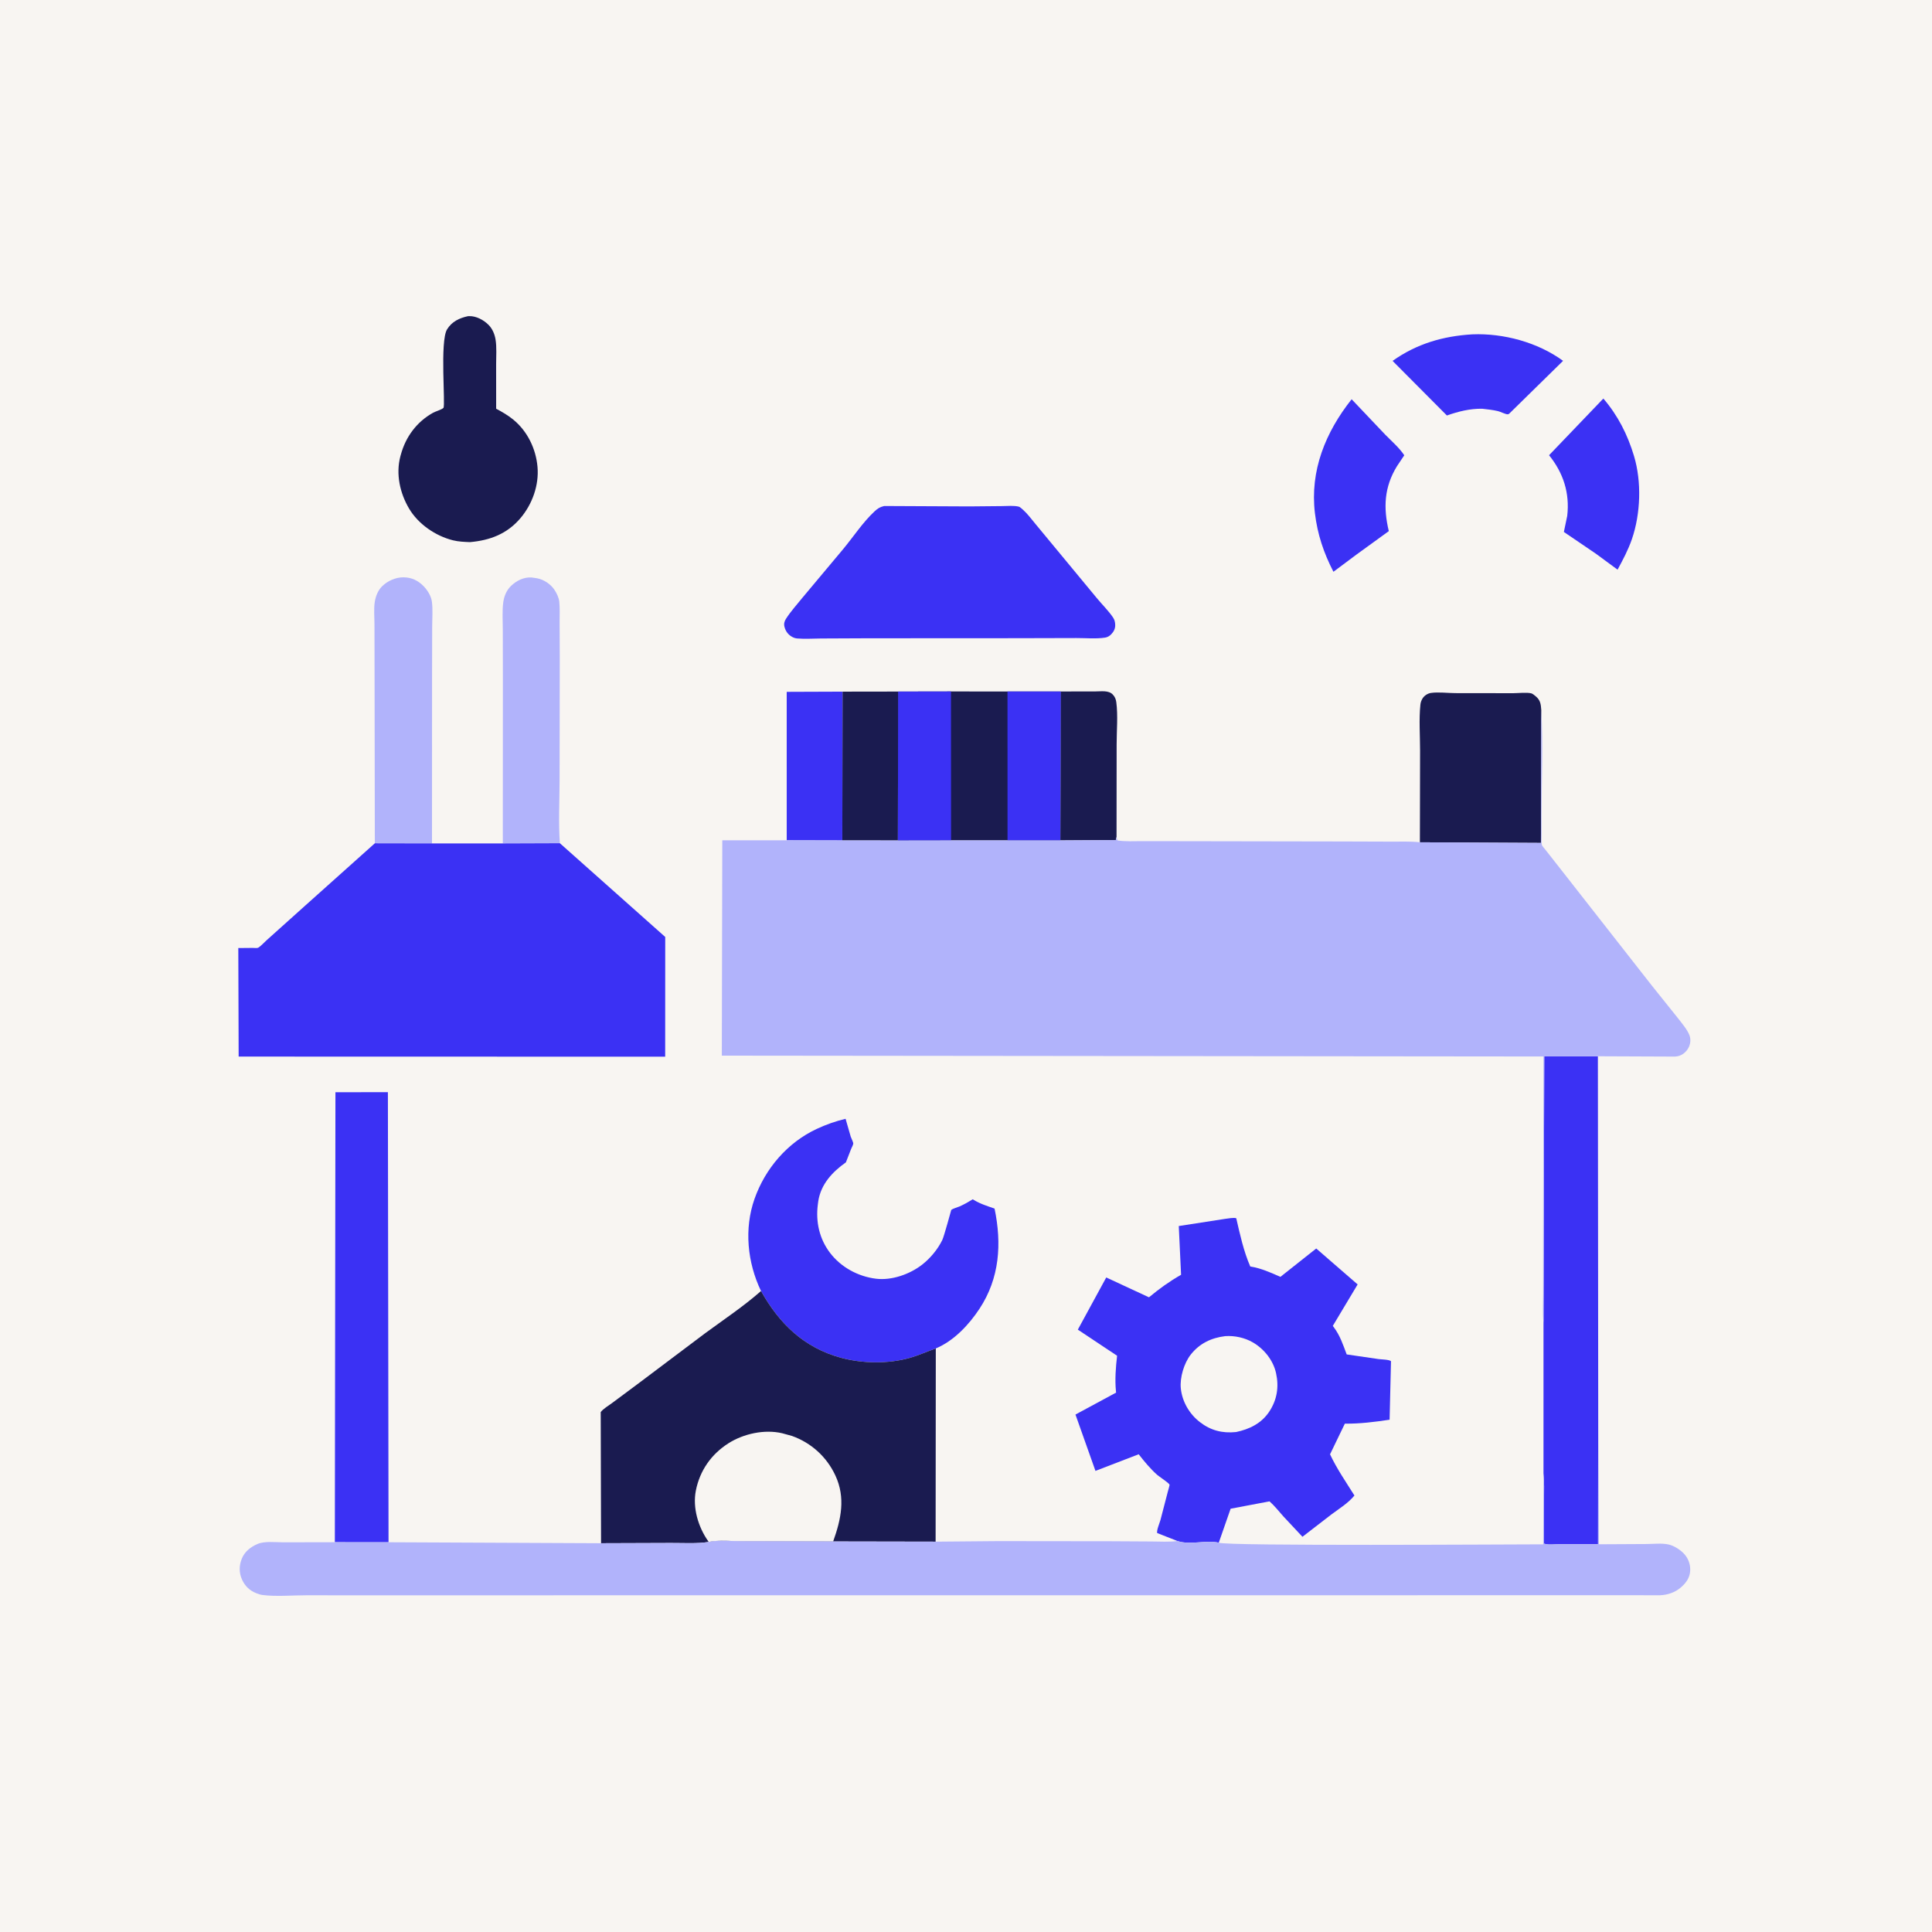 <?xml version="1.0" encoding="utf-8" ?>
<svg xmlns="http://www.w3.org/2000/svg" xmlns:xlink="http://www.w3.org/1999/xlink" width="1024" height="1024">
	<path fill="#F8F5F2" d="M0 -0L1024 0L1024 1024L-0 1024L0 -0Z"/>
	<path fill="#3B31F4" d="M416.978 445.378L416.975 366.694L446.574 366.585L446.445 445.446L416.978 445.378Z"/>
	<path fill="#1A1B50" d="M446.574 366.585L476.036 366.543L475.906 445.477L446.445 445.446L446.574 366.585Z"/>
	<path fill="#1A1B50" d="M562.247 366.506L580.592 366.475C583.53 366.49 587.489 365.777 589.716 368.036C590.885 369.221 591.441 370.524 591.658 372.154C592.603 379.268 591.83 387.323 591.84 394.547L591.791 443.637L591.395 445.25L562.006 445.429L562.247 366.506Z"/>
	<path fill="#3B31F4" d="M780.344 177.211C796.833 176.531 815.099 181.454 828.457 191.251L799.861 219.305C799.62 219.438 799.36 219.586 799.085 219.586C797.867 219.587 795.304 218.214 793.925 217.893C791.196 217.257 788.401 216.953 785.62 216.641C779.15 216.53 772.933 218.086 766.886 220.223L738.096 191.277C750.877 182.194 764.845 178.135 780.344 177.211Z"/>
	<path fill="#3B31F4" d="M849.811 211.233C857.541 220.257 862.666 230.377 866.065 241.717C870.163 255.387 869.575 272.272 864.946 285.75C862.999 291.419 860.191 296.675 857.35 301.934L845.821 293.453L828.887 281.944L830.667 273.408C832.05 261.317 828.617 250.674 821.034 241.272L849.811 211.233Z"/>
	<path fill="#3B31F4" d="M716.393 211.611L734.223 230.397C737.542 233.798 741.693 237.342 744.294 241.31L740.448 247.052C733.621 258.147 733.131 269.104 736.094 281.505L719.007 293.897L706.747 303.049C701.583 293.045 698.291 283.233 696.943 272.042C694.219 249.427 702.572 229.04 716.393 211.611Z"/>
	<path fill="#B1B3FB" d="M266.502 447.029L266.537 360.075L266.489 333.563C266.482 328.865 266.112 323.815 266.75 319.157C267.182 316.004 268.468 312.879 270.771 310.628C273.671 307.795 277.638 305.78 281.776 306.073L284 306.399L284.682 306.508C288.165 307.124 291.868 309.606 293.825 312.547C295.016 314.336 296.191 316.705 296.426 318.867C296.8 322.315 296.581 326.042 296.607 329.516L296.683 348.585L296.591 413.601C296.568 424.592 295.938 435.972 296.74 446.922L266.502 447.029Z"/>
	<path fill="#B1B3FB" d="M198.666 446.966L198.528 357.965L198.479 330.985C198.482 327.114 198.045 322.707 198.652 318.93C199.109 316.084 200.313 312.972 202.374 310.889C205.325 307.905 209.683 305.951 213.882 305.99C218.175 306.031 221.659 307.695 224.615 310.791C226.657 312.928 228.532 315.934 228.917 318.923C229.472 323.24 229.068 328.019 229.061 332.4L229.001 358.764L228.967 447.024L198.666 446.966Z"/>
	<path fill="#1A1B50" d="M752.575 446.422L752.67 397.83C752.668 389.904 752.029 381.362 752.839 373.5C752.961 372.309 753.345 371.219 753.973 370.199C754.89 368.707 756.672 367.53 758.412 367.275C762.359 366.695 767.32 367.361 771.363 367.37L801.967 367.409C804.54 367.415 809.359 366.849 811.718 367.515C812.341 367.69 813.499 368.656 814 369.075C816.512 371.175 816.68 373.312 816.911 376.392L816.73 446.762L752.575 446.422Z"/>
	<path fill="#1A1B50" d="M247.959 167.596L248.637 167.556C252.436 167.444 256.42 169.63 259.001 172.25C260.999 174.278 262.191 177.135 262.648 179.93C263.329 184.097 262.953 188.744 262.96 192.971L262.973 216.634C266.143 218.311 269.26 220.13 272.046 222.404C279.552 228.532 284.05 237.862 284.888 247.453C285.739 257.193 282.124 267.238 275.866 274.619C268.768 282.989 259.765 286.393 249.09 287.339C246.056 287.209 243.031 287.107 240.073 286.369C230.854 284.07 221.725 277.825 216.842 269.599C211.981 261.41 209.724 251.281 212.197 241.906L212.448 241C215.018 231.518 220.89 223.563 229.563 218.756C230.826 218.056 234.182 217.077 235.022 216.202C236.206 214.971 233.037 180.811 236.975 174.53C239.554 170.416 243.395 168.611 247.959 167.596Z"/>
	<path fill="#3B31F4" d="M177.476 817.408L177.789 578.913L205.592 578.86L205.93 817.425L177.476 817.408Z"/>
	<path fill="#1A1B50" d="M533.991 366.504L562.247 366.506L562.006 445.429L534.011 445.435L504.089 445.43L475.906 445.477L476.036 366.543L504.049 366.493L533.991 366.504Z"/>
	<path fill="#3B31F4" d="M533.991 366.504L562.247 366.506L562.006 445.429L534.011 445.435L533.991 366.504Z"/>
	<path fill="#3B31F4" d="M476.036 366.543L504.049 366.493L504.089 445.43L475.906 445.477L476.036 366.543Z"/>
	<path fill="#3B31F4" d="M818.09 701.253L818.494 559.905L846.913 559.84L847.084 742.314L846.996 818.455L826.181 818.465C823.965 818.464 820.412 818.962 818.38 818.159L818.37 794.846C818.364 790.269 818.567 785.52 818.086 780.966L818.09 701.253Z"/>
	<path fill="#3B31F4" d="M403.351 684.267C396.123 669.192 394.31 651.273 399.929 635.377C405.598 619.34 417.335 605.618 432.842 598.365C437.739 596.075 442.917 594.232 448.178 592.987L450.905 602.458C451.191 603.293 452.293 605.424 452.244 606.143C452.196 606.849 451.42 608.192 451.136 608.899L448.344 616.069C441.171 621.136 435.115 627.623 433.704 636.625L433.459 638.5C432.305 647.62 434.281 656.611 439.92 664.017C445.746 671.668 454.768 676.572 464.293 677.746C472.629 678.774 482.23 675.378 488.77 670.279C493.092 666.909 497.085 662.109 499.468 657.153C500.379 655.258 504.162 641.309 504.186 641.29C505.153 640.52 507.32 639.975 508.505 639.463C510.969 638.398 513.313 637.052 515.595 635.644L515.998 635.904C519.403 638.048 523.364 639.243 527.139 640.575C531.022 659.191 529.835 677.45 519.163 693.652C513.549 702.176 505.577 710.686 495.995 714.705C491.302 716.342 486.918 718.388 482.104 719.74C470.671 722.952 456.915 722.731 445.521 719.592C426.027 714.22 413.011 701.526 403.351 684.267Z"/>
	<path fill="#3B31F4" d="M468.625 268.195L513.681 268.41L530.973 268.246C533.682 268.226 537.446 267.869 540.029 268.548C540.598 268.698 541.812 269.822 542.25 270.213C544.638 272.341 546.687 275.151 548.734 277.608L560.209 291.474L581.332 317.003C584.097 320.368 587.508 323.678 589.915 327.25C590.772 328.522 591.054 329.756 591.085 331.281C591.123 333.227 590.317 334.783 588.982 336.167C588.059 337.123 587.012 337.751 585.685 337.956C580.945 338.689 575.331 338.16 570.51 338.178L538.25 338.259L459.688 338.301L435.049 338.413C430.975 338.435 426.648 338.743 422.594 338.404C421.698 338.329 420.895 338.098 420.093 337.693C417.832 336.551 416.368 334.608 415.771 332.16C415.392 330.609 415.737 329.283 416.594 327.955C419.167 323.969 422.581 320.199 425.562 316.5L446.85 291.084C452.273 284.553 457.381 276.728 463.594 270.974C465.258 269.434 466.425 268.735 468.625 268.195Z"/>
	<path fill="#3B31F4" d="M624.093 816.774L613.369 812.56C612.838 811.49 614.66 807.052 615.048 805.713L619.006 790.483C619.108 790.072 619.988 787.149 619.888 786.903C619.505 785.955 614.328 782.609 613.201 781.597C609.611 778.37 606.494 774.587 603.527 770.789L580.616 779.606L570.02 749.738L591.555 738.112L591.464 737.245C590.87 731.194 591.387 724.611 592.076 718.57L571.272 704.734L586.331 677.081L608.977 687.602C614.503 683.001 619.763 679.219 625.995 675.655L624.772 649.829L649.25 646.032C650.626 645.888 654.073 645.183 655.246 645.716C657.192 654.195 659.186 663.31 662.679 671.283L663.108 671.343C668.249 672.155 673.897 674.651 678.643 676.764L697.625 661.73L719.574 680.772L706.409 702.75L706.877 703.366C710.268 707.87 711.814 712.665 713.771 717.869L730.75 720.348C732.282 720.561 736.139 720.546 737.258 721.444L736.518 752.475C728.786 753.644 720.619 754.674 712.798 754.56L704.948 770.823C708.475 778.38 713.458 785.588 717.879 792.653C714.611 796.671 709.877 799.552 705.742 802.634L690.325 814.526L680.199 803.697C677.786 801.01 675.584 798.144 672.867 795.749L652.256 799.651L645.976 817.651C639.108 816.088 630.945 819.069 624.093 816.774Z"/>
	<path fill="#F8F5F2" d="M649.371 708.18C654.403 707.832 659.783 709.002 664.134 711.551C670.063 715.025 674.844 721.032 676.332 727.791C677.946 735.12 676.879 741.983 672.662 748.292C668.537 754.464 662.178 757.532 655.128 759.013C647.885 759.767 641.701 758.178 635.948 753.729C630.406 749.442 626.596 742.939 625.861 735.936C625.256 730.16 627.567 722.479 631.115 717.971C635.787 712.036 642.004 709.093 649.371 708.18Z"/>
	<path fill="#1A1B50" d="M403.351 684.267C413.011 701.526 426.027 714.22 445.521 719.592C456.915 722.731 470.671 722.952 482.104 719.74C486.918 718.388 491.302 716.342 495.995 714.705L495.898 817.113L441.584 817.015L393.663 816.89C388.163 816.909 381.002 816.12 375.651 817.259C369.257 818.281 362.004 817.774 355.5 817.811L318.572 817.939L318.393 748.445C319.729 746.661 322.551 745.031 324.378 743.665L339.075 732.727L373.626 706.733C383.497 699.467 394.177 692.361 403.351 684.267Z"/>
	<path fill="#F8F5F2" d="M375.651 817.259L375.333 816.816C370.078 809.353 367.011 799.125 368.821 790.016C370.926 779.42 376.985 770.764 386.105 764.965C394.107 759.878 405.241 757.458 414.547 759.645L419.75 761.073C429.991 764.733 438.162 772.155 442.75 781.998C448.273 793.847 445.787 805.296 441.584 817.015L393.663 816.89C388.163 816.909 381.002 816.12 375.651 817.259Z"/>
	<path fill="#B1B3FB" d="M847.084 742.314L847.435 818.499L872.637 818.365C876.349 818.352 880.927 817.791 884.5 818.641C887.253 819.296 890.245 821.203 892.241 823.183C894.633 825.556 895.968 828.873 895.85 832.25C895.713 836.18 893.735 838.905 890.894 841.375C887.848 844.024 883.829 845.378 879.841 845.513L815.049 845.486L689.437 845.533L380.523 845.521L211.619 845.552L162.31 845.533C154.855 845.528 146.346 846.313 139 845.363C138.089 845.245 137.3 844.969 136.448 844.648L135.784 844.404C132.353 843.089 129.827 840.606 128.311 837.283C126.662 833.671 126.665 829.936 128.107 826.267C129.617 822.423 132.763 819.958 136.467 818.351C140.207 816.729 146.051 817.453 150.154 817.461L177.476 817.408L205.93 817.425L318.572 817.939L355.5 817.811C362.004 817.774 369.257 818.281 375.651 817.259C381.002 816.12 388.163 816.909 393.663 816.89L441.584 817.015L495.898 817.113L529.043 816.821L588.685 816.889L610.446 817.016C614.944 817.047 619.629 817.352 624.093 816.774C630.945 819.069 639.108 816.088 645.976 817.651C649.81 819.534 799.58 818.552 817.917 818.529L818.086 780.966C818.567 785.52 818.364 790.269 818.37 794.846L818.38 818.159C820.412 818.962 823.965 818.464 826.181 818.465L846.996 818.455L847.084 742.314Z"/>
	<path fill="#3B31F4" d="M198.666 446.966L228.967 447.024L266.502 447.029L296.74 446.922L352.584 496.611L352.558 560.069L126.49 560.012L126.307 502.483L133.78 502.414C134.455 502.404 136.104 502.572 136.678 502.371C137.752 501.994 140.313 499.226 141.252 498.399L161.571 480.16L198.666 446.966Z"/>
	<path fill="#B1B3FB" d="M816.911 376.392C817.939 394.552 817.072 413.239 817.056 431.467L817.067 443.243C817.092 444.555 816.903 446.575 817.205 447.824C817.35 448.422 818.797 449.969 819.206 450.514L827.022 460.468L875.475 522.336L889.776 540.193C891.752 542.796 894.25 545.637 895.442 548.685C896.477 551.328 895.814 554.58 894.018 556.75C892.348 558.767 890.401 559.866 887.75 560.011L846.913 559.84L818.494 559.905L818.09 701.253C817.538 696.065 817.877 690.596 817.874 685.362L817.873 657.374L818.059 559.959L382.581 559.511L382.825 445.371L416.978 445.378L446.445 445.446L475.906 445.477L504.089 445.43L534.011 445.435L562.006 445.429L591.395 445.25L591.791 443.637L592.25 445.422C596.454 446.139 601.086 445.808 605.364 445.823L628.603 445.854L711.514 445.995L737.478 446.083C742.426 446.106 747.657 445.872 752.575 446.422L816.73 446.762L816.911 376.392Z"/>
</svg>
